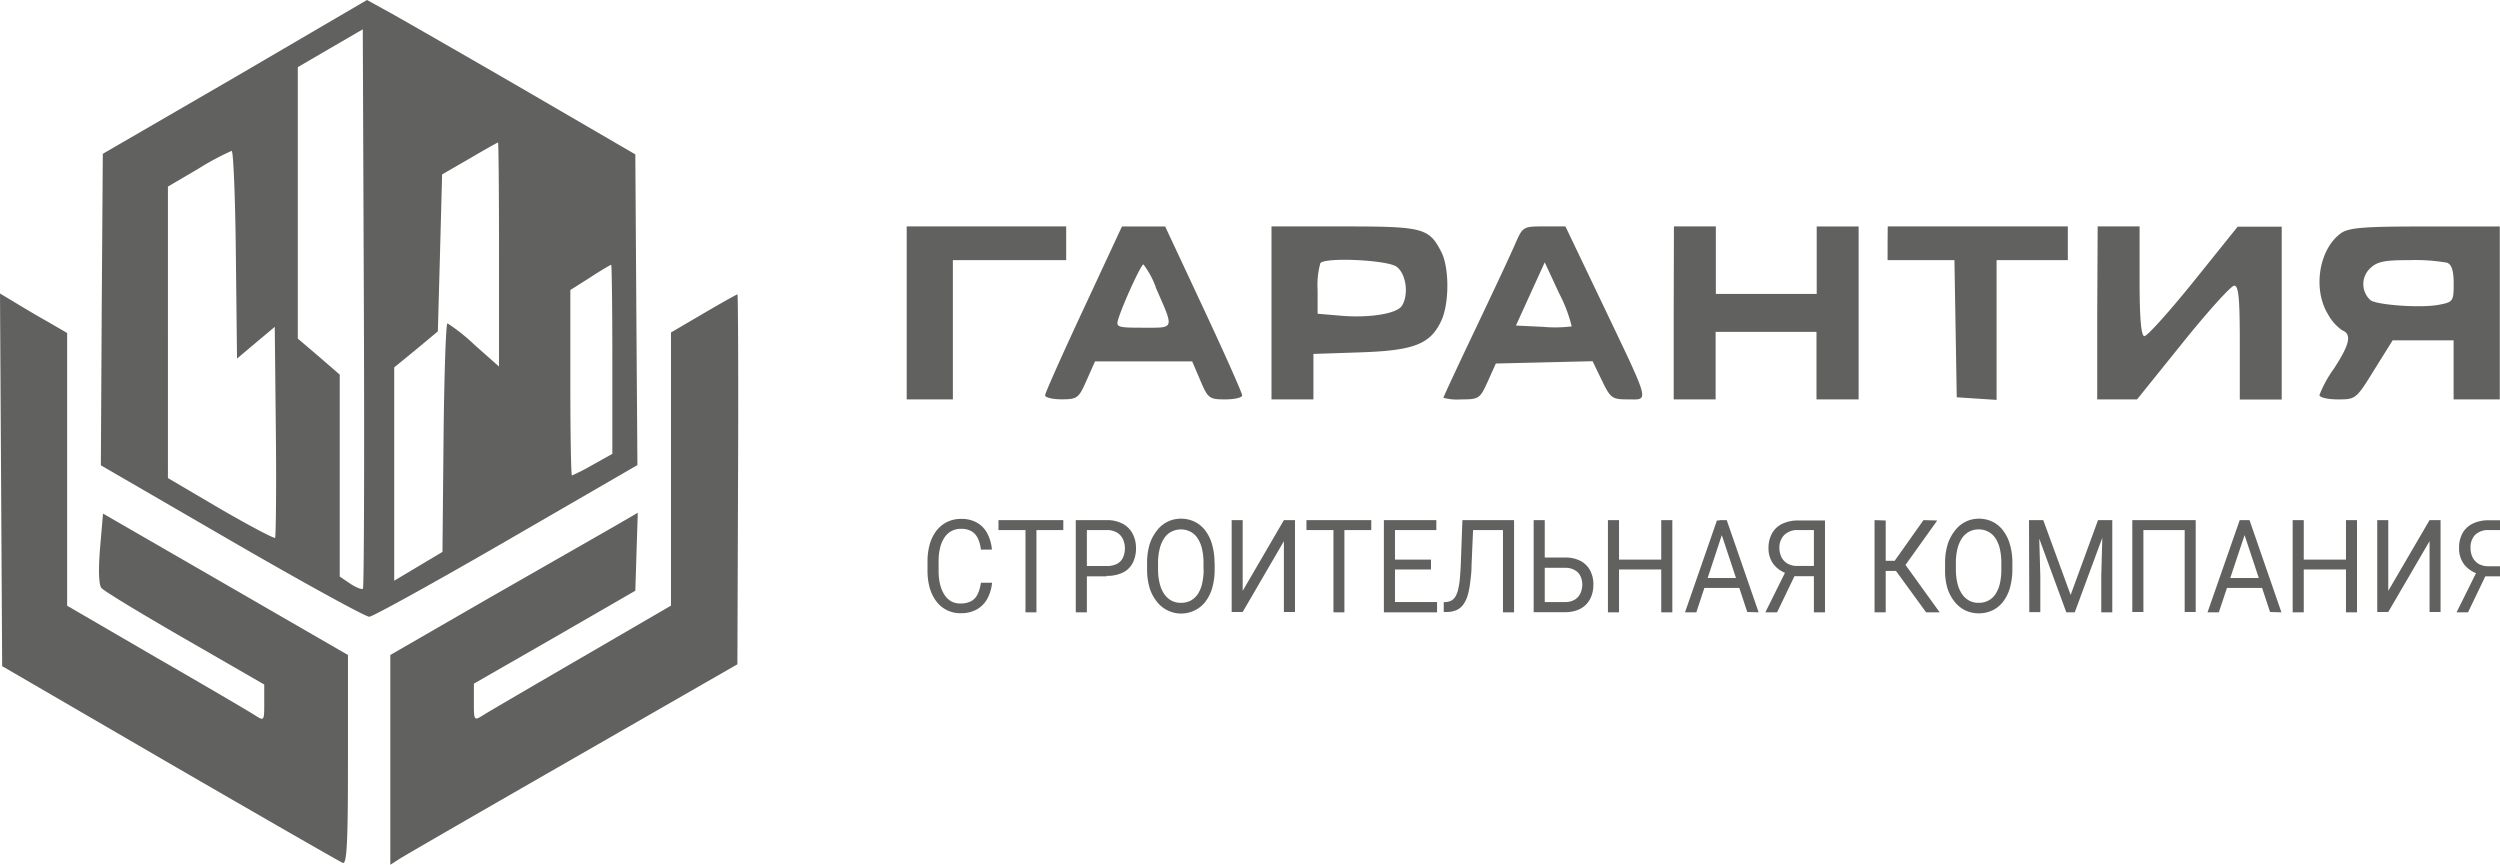 <?xml version="1.0" encoding="UTF-8"?> <svg xmlns="http://www.w3.org/2000/svg" id="Слой_1" data-name="Слой 1" viewBox="0 0 347.03 120.04"> <defs> <style>.cls-1{fill:#616160;}</style> </defs> <title>УЧАСТНИКИ</title> <path class="cls-1" d="M218.2,45.3a18.42,18.42,0,0,1-4,.07l-3.77-.18,2-4.39,2-4.39,2,4.32a20,20,0,0,1,1.74,4.57m-57.76-5.44c2.61,5.94,2.7,5.63-1.69,5.63-3.66,0-3.84-.07-3.48-1.23.69-2.19,3.16-7.56,3.48-7.56A12.28,12.28,0,0,1,160.44,39.86Zm179.27-3.39c.65.25.92,1.12.92,2.9,0,2.45-.08,2.56-2.06,2.94-2.6.49-8.85,0-9.52-.67a3,3,0,0,1-.09-4.32c1-1,1.94-1.21,5.51-1.21A26.17,26.17,0,0,1,339.71,36.47ZM193.83,37c1.35.95,1.77,3.87.77,5.45-.68,1.09-4.47,1.71-8.42,1.38l-3.28-.28V40.24a11.21,11.21,0,0,1,.39-3.73C184.11,35.68,192.51,36.1,193.83,37ZM325,32.34c-3.08,2.17-4,7.74-1.86,11.26a6.42,6.42,0,0,0,2,2.26c1.37.53,1,2-1.17,5.32a16.37,16.37,0,0,0-2,3.65c0,.34,1.13.61,2.52.61,2.5,0,2.56,0,5.08-4.1l2.56-4.1h8.46v8.2H347v-24H336.69C328.25,31.43,326.1,31.6,325,32.34Zm-33.88,11.1v12h5.53l6.36-7.9c3.49-4.34,6.7-7.89,7.13-7.89.6,0,.77,1.73.77,7.91v7.9h5.82v-24h-6.11l-6.11,7.6c-3.37,4.18-6.44,7.6-6.84,7.6S297,44.75,297,39V31.43h-5.82Zm-29.1-9.67v2.34h9.28l.16,9.52.16,9.52,2.77.18,2.76.18V36.11h9.89V31.43h-25Zm-29.69,9.67v12h5.82V46.07h14v9.37H258v-24h-5.82V40.8h-14V31.43h-5.82ZM210.3,33.92c-.59,1.37-3.07,6.67-5.51,11.79s-4.43,9.39-4.43,9.51a7.51,7.51,0,0,0,2.52.22c2.4,0,2.57-.11,3.64-2.49l1.12-2.49,6.71-.16,6.72-.16,1.28,2.65c1.21,2.5,1.41,2.65,3.65,2.65,2.94,0,3.16.82-3.54-13.22L217.3,31.43h-3C211.41,31.43,211.37,31.46,210.3,33.92Zm-33.8,9.52v12h5.82V49.13l6.55-.22c7.41-.25,9.67-1.13,11.19-4.37,1.13-2.39,1.14-7.41,0-9.59-1.7-3.31-2.53-3.52-13.52-3.52H176.5Zm-26.08-.57c-2.94,6.3-5.35,11.7-5.35,12s1,.56,2.3.56c2.17,0,2.37-.15,3.46-2.63L152,50.17h13.49l1.13,2.64c1.06,2.5,1.24,2.63,3.47,2.63,1.29,0,2.34-.25,2.34-.56s-2.4-5.71-5.34-12l-5.35-11.44h-6Zm-24.56.57v12h6.41V36.11H148V31.43H125.86Zm-28.21.07-4.51,2.64V84.07L80.77,91.26c-6.8,3.95-13,7.57-13.68,8-1.29.82-1.31.79-1.31-1.76v-2.6L77,88.46,88.19,82l.17-5.41.17-5.41-3.45,2L67.91,83,54.18,90.92l0,14.56,0,14.56,1.31-.84c.72-.46,11.56-6.72,24.09-13.91l22.78-13.08.09-25.69c.06-14.12,0-25.68-.08-25.67S100.13,42.05,97.65,43.51ZM.15,66.6.3,92.47,23.58,106c12.81,7.42,23.61,13.62,24,13.78.57.24.73-2.84.72-14.25V90.92l-17-9.82-17-9.81-.41,4.81c-.25,3-.18,5.08.19,5.52s5.54,3.57,11.6,7.06l11,6.34v2.55c0,2.52,0,2.54-1.3,1.71-.72-.47-6.87-4.08-13.68-8L9.32,84.08V46.22l-2.76-1.6C5,43.75,2.94,42.51,1.9,41.88L0,40.74ZM85,49.87V63L82.3,64.51A28.21,28.21,0,0,1,79.39,66c-.12,0-.22-5.79-.22-12.88V40.26l2.76-1.75c1.52-1,2.83-1.75,2.91-1.76S85,42.65,85,49.87ZM32.74,35.35l.16,14.43,2.62-2.21,2.62-2.2.15,14.51c.09,8,0,14.64-.1,14.78s-3.55-1.67-7.57-4l-7.31-4.3V25.9l4.21-2.47a37,37,0,0,1,4.64-2.49C32.39,20.93,32.66,27.42,32.74,35.35Zm36.53,0V50.88l-3.39-3a25.83,25.83,0,0,0-3.77-3c-.21,0-.45,7.14-.54,15.86l-.15,15.87-3.35,2-3.35,2V51l3.06-2.5,3-2.5.3-10.89.29-10.9L65.2,22c2.08-1.22,3.85-2.22,3.93-2.22S69.27,26.76,69.27,35.32ZM50.38,81.72c-.15.15-.94-.16-1.75-.69l-1.47-1V52l-2.91-2.52L41.34,47V9.32l4.51-2.63,4.51-2.62.15,38.69C50.59,64,50.53,81.56,50.38,81.72Zm-17.77-71L14.27,21.35,14.12,43,14,64.59,32.16,75.12c10,5.79,18.6,10.51,19.1,10.49s9.07-4.76,19.06-10.54L88.48,64.56,88.33,43l-.14-21.57L73.06,12.63C64.73,7.8,56.35,3,54.43,1.92L50.94,0Z"></path> <path class="cls-1" d="M136.18,80.89h1.53a5.78,5.78,0,0,1-.63,2.17,3.87,3.87,0,0,1-1.44,1.51,4.49,4.49,0,0,1-2.33.55,4.1,4.1,0,0,1-1.86-.42A4.18,4.18,0,0,1,130,83.51a5.8,5.8,0,0,1-.93-1.86,8.79,8.79,0,0,1-.32-2.44V77.94a8.65,8.65,0,0,1,.32-2.42,5.62,5.62,0,0,1,.94-1.88,4.32,4.32,0,0,1,1.47-1.19,4.38,4.38,0,0,1,1.94-.42,4.31,4.31,0,0,1,2.23.54,3.64,3.64,0,0,1,1.41,1.5,5.87,5.87,0,0,1,.63,2.22h-1.53a4.87,4.87,0,0,0-.41-1.53,2.25,2.25,0,0,0-.87-1,2.74,2.74,0,0,0-1.46-.35,2.65,2.65,0,0,0-2.34,1.24,4.43,4.43,0,0,0-.59,1.43,7.55,7.55,0,0,0-.2,1.85v1.28a8.21,8.21,0,0,0,.17,1.76,5.09,5.09,0,0,0,.55,1.45,3,3,0,0,0,.94,1,2.5,2.5,0,0,0,1.34.35,3.17,3.17,0,0,0,1.56-.34,2.21,2.21,0,0,0,.88-1,5.29,5.29,0,0,0,.43-1.54"></path> <path class="cls-1" d="M147.6,72.2v1.38h-9V72.2Zm-3.73,0V85h-1.52V72.2Z"></path> <path class="cls-1" d="M153.61,80h-3.1V78.57h3.1a3,3,0,0,0,1.46-.31,1.84,1.84,0,0,0,.82-.88,3.16,3.16,0,0,0,0-2.51,2.09,2.09,0,0,0-.82-.93,2.65,2.65,0,0,0-1.46-.36h-2.74V85h-1.54V72.2h4.28a4.62,4.62,0,0,1,2.23.5,3.28,3.28,0,0,1,1.38,1.38,4.23,4.23,0,0,1,.47,2,4.39,4.39,0,0,1-.47,2.09,3,3,0,0,1-1.38,1.32,5,5,0,0,1-2.23.45"></path> <path class="cls-1" d="M167.06,79v-.83a8.62,8.62,0,0,0-.21-2,4.49,4.49,0,0,0-.62-1.47,2.6,2.6,0,0,0-1-.9,2.92,2.92,0,0,0-2.62,0,2.65,2.65,0,0,0-1,.9,4.72,4.72,0,0,0-.63,1.47,8.05,8.05,0,0,0-.23,2V79a8.28,8.28,0,0,0,.23,2,4.66,4.66,0,0,0,.64,1.48,3,3,0,0,0,1,.9,2.83,2.83,0,0,0,1.3.3,2.91,2.91,0,0,0,1.34-.3,2.8,2.8,0,0,0,1-.9,4.42,4.42,0,0,0,.61-1.48,8.86,8.86,0,0,0,.21-2m1.53-.81V79a9.26,9.26,0,0,1-.33,2.57,5.7,5.7,0,0,1-.94,1.93,4.13,4.13,0,0,1-1.48,1.22,4.27,4.27,0,0,1-5.29-1.22,5.74,5.74,0,0,1-1-1.93,8.89,8.89,0,0,1-.34-2.57v-.81a9.08,9.08,0,0,1,.33-2.56,6,6,0,0,1,1-1.94A4.13,4.13,0,0,1,163.91,72a4.25,4.25,0,0,1,1.91.42,4,4,0,0,1,1.48,1.22,5.58,5.58,0,0,1,.95,1.94A9.07,9.07,0,0,1,168.59,78.17Z"></path> <polygon class="cls-1" points="172.5 82.02 178.22 72.2 179.76 72.2 179.76 84.95 178.22 84.95 178.22 75.12 172.5 84.95 170.97 84.95 170.97 72.2 172.5 72.2 172.5 82.02"></polygon> <path class="cls-1" d="M190.35,72.2v1.38h-9V72.2Zm-3.73,0V85H185.1V72.2Z"></path> <path class="cls-1" d="M199.38,72.2v1.38H193.3V72.2Zm-.74,5.48v1.37H193.3V77.68Zm-5-5.48V85h-1.54V72.2Zm5.84,11.37V85H193.3V83.57Z"></path> <path class="cls-1" d="M203,72.2h1.54l-.27,6.24c0,.9-.1,1.7-.19,2.41a11.18,11.18,0,0,1-.36,1.83,4.13,4.13,0,0,1-.63,1.28,2.33,2.33,0,0,1-.94.74,3.31,3.31,0,0,1-1.32.25h-.42V83.57l.32,0a2,2,0,0,0,.77-.22,1.62,1.62,0,0,0,.55-.58,3.49,3.49,0,0,0,.37-1,11.42,11.42,0,0,0,.23-1.5c.05-.59.1-1.29.13-2.08Zm7.17,0V85h-1.54V72.2Zm-1.32,0v1.38h-5.32V72.2Z"></path> <path class="cls-1" d="M214.07,77.39h3.16a4.57,4.57,0,0,1,2.16.47,3.17,3.17,0,0,1,1.33,1.31,4.12,4.12,0,0,1,.46,2,4.48,4.48,0,0,1-.26,1.54,3.4,3.4,0,0,1-.76,1.21,3.32,3.32,0,0,1-1.23.78,4.74,4.74,0,0,1-1.7.28h-4.34V72.2h1.54V83.57h2.8a2.48,2.48,0,0,0,1.38-.34,2.1,2.1,0,0,0,.79-.91,3,3,0,0,0,.24-1.2A2.78,2.78,0,0,0,219.4,80a1.91,1.91,0,0,0-.79-.85,2.56,2.56,0,0,0-1.38-.33h-3.16Z"></path> <path class="cls-1" d="M232.14,72.2V85H230.6V72.2Zm-7.4,0V85H223.2V72.2Zm6.06,5.48v1.37h-6.3V77.68Z"></path> <path class="cls-1" d="M242.34,80.23v1.38h-6.52V80.23Zm.2,4.72-3.85-11.62,0-1.13h1L244.12,85Zm-3.22-11.62L235.47,85H233.9l4.43-12.75h1Z"></path> <path class="cls-1" d="M249.51,79.11,246.68,85h-1.63l2.9-5.84Zm2.62.87h-3.26l-.76-.34a4,4,0,0,1-1.94-1.34,3.68,3.68,0,0,1-.68-2.26A4.12,4.12,0,0,1,246,74a3.25,3.25,0,0,1,1.42-1.3,5,5,0,0,1,2.19-.45h3.72V85h-1.54V73.58h-2.18a2.57,2.57,0,0,0-1.92.67A2.45,2.45,0,0,0,247,76a3,3,0,0,0,.28,1.32,2.23,2.23,0,0,0,.84.91,2.72,2.72,0,0,0,1.39.33h2.6Z"></path> <path class="cls-1" d="M267.37,85,263,79l.86-1.48L269.25,85Zm1.54-12.75-5,7h-2.73l-.24-1.4H263L267,72.2Zm-7.15,0V85h-1.55V72.2Z"></path> <path class="cls-1" d="M277.81,79v-.83a8.62,8.62,0,0,0-.21-2,4.49,4.49,0,0,0-.62-1.47,2.65,2.65,0,0,0-1-.9,2.75,2.75,0,0,0-1.33-.31,2.69,2.69,0,0,0-1.3.31,2.81,2.81,0,0,0-1,.9,4.72,4.72,0,0,0-.63,1.47,8.08,8.08,0,0,0-.22,2V79a8.31,8.31,0,0,0,.22,2,4.66,4.66,0,0,0,.64,1.48,3,3,0,0,0,1,.9,2.77,2.77,0,0,0,1.3.3,2.86,2.86,0,0,0,1.33-.3,2.72,2.72,0,0,0,1-.9,4.65,4.65,0,0,0,.62-1.48,8.89,8.89,0,0,0,.2-2m1.53-.81V79a9.26,9.26,0,0,1-.33,2.57,5.7,5.7,0,0,1-.94,1.93,4.13,4.13,0,0,1-1.48,1.22,4.53,4.53,0,0,1-3.81,0,4.4,4.4,0,0,1-1.48-1.22,5.72,5.72,0,0,1-1-1.93A8.87,8.87,0,0,1,270,79v-.81a8.72,8.72,0,0,1,.34-2.56,6,6,0,0,1,1-1.94A4.13,4.13,0,0,1,274.66,72a4.3,4.3,0,0,1,1.92.42,4.08,4.08,0,0,1,1.47,1.22,5.58,5.58,0,0,1,.95,1.94A8.72,8.72,0,0,1,279.34,78.17Z"></path> <path class="cls-1" d="M291.89,72.2h1.32V85h-1.53V80Zm-10.24,0H283l.22,7.77v5h-1.53Zm.48,0h1.5l3.8,10.39,3.8-10.39h1.5L288,85h-1.17Z"></path> <polygon class="cls-1" points="304.79 72.2 304.79 84.95 303.26 84.95 303.26 73.58 297.53 73.58 297.53 84.95 295.99 84.95 295.99 72.2 304.79 72.2"></polygon> <path class="cls-1" d="M314.91,80.23v1.38h-6.53V80.23Zm.2,4.72-3.85-11.62,0-1.13h1L316.69,85Zm-3.22-11.62L308,85h-1.57L310.9,72.2h1Z"></path> <path class="cls-1" d="M327.18,72.2V85h-1.53V72.2Zm-7.39,0V85h-1.54V72.2Zm6,5.48v1.37h-6.29V77.68Z"></path> <polygon class="cls-1" points="331.52 82.02 337.25 72.2 338.78 72.2 338.78 84.95 337.25 84.95 337.25 75.12 331.52 84.95 329.99 84.95 329.99 72.2 331.52 72.2 331.52 82.02"></polygon> <path class="cls-1" d="M345.42,79.11,342.59,85H341l2.9-5.84ZM348,80h-3.27l-.76-.34a4,4,0,0,1-1.94-1.34,3.68,3.68,0,0,1-.68-2.26,4.12,4.12,0,0,1,.5-2.09,3.25,3.25,0,0,1,1.42-1.3,5,5,0,0,1,2.19-.45h3.72V85h-1.54V73.58H345.5a2.6,2.6,0,0,0-1.93.67,2.49,2.49,0,0,0-.63,1.79,3,3,0,0,0,.28,1.32,2.23,2.23,0,0,0,.84.91,2.7,2.7,0,0,0,1.39.33H348Z"></path> </svg> 